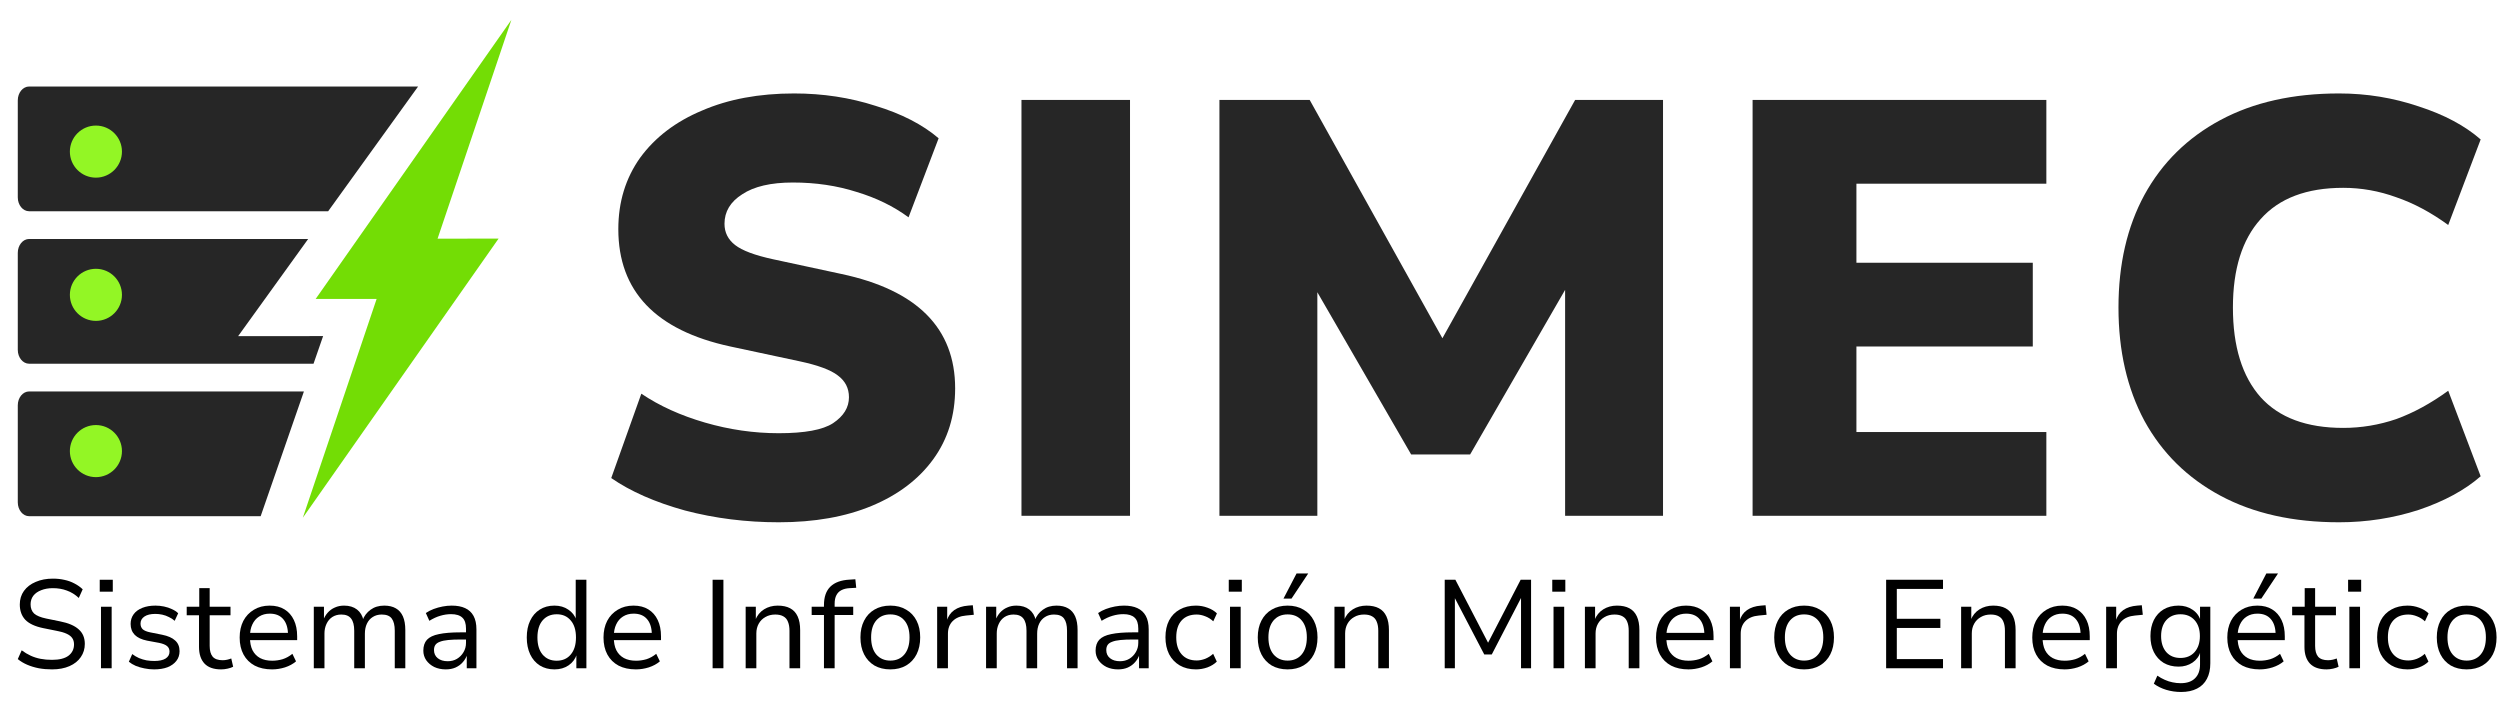 <svg xmlns="http://www.w3.org/2000/svg" width="192" height="54" viewBox="0 0 192 54" fill="none"><path d="M179.642 40.111C176.109 40.111 173.073 39.432 170.536 38.073C167.999 36.714 166.051 34.796 164.692 32.319C163.364 29.843 162.699 26.944 162.699 23.621C162.699 20.299 163.364 17.415 164.692 14.969C166.051 12.492 167.999 10.574 170.536 9.215C173.073 7.856 176.109 7.177 179.642 7.177C181.756 7.177 183.795 7.509 185.758 8.173C187.721 8.807 189.307 9.653 190.515 10.71L188.023 17.279C186.694 16.312 185.366 15.603 184.037 15.15C182.708 14.666 181.349 14.425 179.959 14.425C177.151 14.425 175.037 15.225 173.617 16.826C172.198 18.396 171.488 20.662 171.488 23.621C171.488 26.611 172.198 28.907 173.617 30.507C175.037 32.078 177.151 32.863 179.959 32.863C181.349 32.863 182.708 32.637 184.037 32.184C185.366 31.7 186.694 30.976 188.023 30.009L190.515 36.578C189.307 37.635 187.721 38.496 185.758 39.16C183.795 39.794 181.756 40.111 179.642 40.111Z" fill="#262626"></path><path d="M134.599 39.613V7.675H157.16V14.108H142.573V20.179H156.118V26.611H142.573V33.18H157.16V39.613H134.599Z" fill="#262626"></path><path d="M93.652 39.613V7.675H100.584L110.777 25.977L120.97 7.675H127.72V39.613H120.2V22.262L112.906 34.902H108.376L101.172 22.444V39.613H93.652Z" fill="#262626"></path><path d="M78.449 39.613V7.675H86.785V39.613H78.449Z" fill="#262626"></path><path d="M59.809 40.111C57.302 40.111 54.901 39.809 52.606 39.206C50.311 38.571 48.423 37.741 46.943 36.714L49.254 30.235C50.643 31.172 52.274 31.912 54.146 32.455C56.019 32.999 57.907 33.271 59.809 33.271C61.803 33.271 63.192 33.014 63.977 32.501C64.793 31.957 65.2 31.293 65.2 30.507C65.2 29.813 64.913 29.254 64.339 28.831C63.796 28.408 62.814 28.046 61.395 27.744L56.094 26.611C50.356 25.373 47.487 22.368 47.487 17.596C47.487 15.512 48.046 13.685 49.163 12.114C50.311 10.544 51.896 9.336 53.92 8.49C55.943 7.614 58.299 7.177 60.987 7.177C63.192 7.177 65.276 7.494 67.239 8.128C69.232 8.732 70.848 9.562 72.086 10.62L69.776 16.69C68.628 15.844 67.299 15.195 65.789 14.742C64.279 14.259 62.648 14.017 60.896 14.017C59.205 14.017 57.907 14.319 57 14.923C56.094 15.497 55.641 16.252 55.641 17.188C55.641 17.853 55.913 18.396 56.457 18.819C57 19.242 57.967 19.605 59.356 19.907L64.611 21.039C70.44 22.277 73.355 25.207 73.355 29.828C73.355 31.912 72.796 33.724 71.678 35.264C70.561 36.804 68.99 37.997 66.967 38.843C64.944 39.689 62.557 40.111 59.809 40.111Z" fill="#262626"></path><path fill-rule="evenodd" clip-rule="evenodd" d="M23.341 30.063L20.019 39.644H2.238C1.757 39.644 1.366 39.167 1.366 38.579V31.127C1.366 30.539 1.757 30.063 2.238 30.063H23.341ZM23.668 18.353L18.289 25.815L24.815 25.812L24.079 27.934H2.238C1.757 27.934 1.366 27.457 1.366 26.869V19.418C1.366 18.83 1.757 18.353 2.238 18.353H23.668ZM32.11 6.644L25.203 16.224H2.238C1.757 16.224 1.366 15.748 1.366 15.16V7.708C1.366 7.12 1.757 6.644 2.238 6.644H32.11Z" fill="#262626"></path><path d="M24.241 22.96L28.925 22.958L23.258 39.76L38.291 18.325L33.606 18.329L39.274 1.527L24.241 22.96Z" fill="#73DD05"></path><circle cx="7.366" cy="11.644" r="2" fill="#93F625"></circle><circle cx="7.366" cy="22.644" r="2" fill="#93F625"></circle><circle cx="7.366" cy="34.644" r="2" fill="#93F625"></circle><path d="M189.441 51.409C188.972 51.409 188.564 51.309 188.217 51.11C187.876 50.904 187.612 50.618 187.426 50.252C187.24 49.886 187.146 49.452 187.146 48.95C187.146 48.455 187.24 48.028 187.426 47.668C187.612 47.302 187.876 47.019 188.217 46.82C188.564 46.614 188.972 46.511 189.441 46.511C189.91 46.511 190.315 46.614 190.656 46.82C191.003 47.019 191.269 47.302 191.456 47.668C191.642 48.028 191.735 48.455 191.735 48.95C191.735 49.452 191.642 49.886 191.456 50.252C191.269 50.618 191.003 50.904 190.656 51.11C190.315 51.309 189.91 51.409 189.441 51.409ZM189.441 50.734C189.897 50.734 190.257 50.576 190.521 50.261C190.784 49.947 190.916 49.51 190.916 48.95C190.916 48.391 190.784 47.957 190.521 47.649C190.257 47.34 189.897 47.186 189.441 47.186C188.985 47.186 188.625 47.34 188.361 47.649C188.098 47.957 187.966 48.391 187.966 48.95C187.966 49.51 188.098 49.947 188.361 50.261C188.631 50.576 188.991 50.734 189.441 50.734Z" fill="black"></path><path d="M184.904 51.409C184.422 51.409 184.004 51.306 183.651 51.1C183.304 50.895 183.034 50.608 182.841 50.242C182.655 49.869 182.562 49.436 182.562 48.941C182.562 48.439 182.655 48.009 182.841 47.649C183.034 47.282 183.307 47.003 183.661 46.81C184.014 46.611 184.429 46.511 184.904 46.511C185.213 46.511 185.512 46.566 185.801 46.675C186.09 46.778 186.328 46.923 186.514 47.109L186.235 47.716C186.048 47.543 185.843 47.414 185.618 47.331C185.393 47.241 185.174 47.196 184.962 47.196C184.467 47.196 184.082 47.347 183.805 47.649C183.529 47.951 183.391 48.385 183.391 48.95C183.391 49.503 183.529 49.937 183.805 50.252C184.082 50.567 184.467 50.724 184.962 50.724C185.168 50.724 185.383 50.682 185.608 50.599C185.833 50.509 186.039 50.38 186.225 50.213L186.505 50.811C186.318 50.997 186.08 51.145 185.791 51.254C185.502 51.357 185.206 51.409 184.904 51.409Z" fill="black"></path><path d="M180.334 45.441V44.525H181.337V45.441H180.334ZM180.431 51.322V46.598H181.25V51.322H180.431Z" fill="black"></path><path d="M178.678 51.409C178.113 51.409 177.689 51.261 177.406 50.965C177.123 50.663 176.982 50.236 176.982 49.683V47.254H176.037V46.598H177.001V45.171H177.801V46.598H179.401V47.254H177.801V49.606C177.801 49.972 177.878 50.249 178.032 50.435C178.193 50.615 178.447 50.705 178.794 50.705C178.91 50.705 179.025 50.692 179.141 50.667C179.257 50.641 179.363 50.609 179.459 50.57L179.604 51.206C179.495 51.264 179.353 51.312 179.18 51.351C179.013 51.39 178.846 51.409 178.678 51.409Z" fill="black"></path><path d="M173.544 51.409C173.03 51.409 172.586 51.312 172.214 51.12C171.841 50.92 171.555 50.637 171.356 50.271C171.156 49.905 171.057 49.468 171.057 48.96C171.057 48.478 171.15 48.054 171.336 47.687C171.529 47.321 171.799 47.035 172.146 46.829C172.493 46.617 172.898 46.511 173.361 46.511C173.811 46.511 174.19 46.608 174.498 46.8C174.813 46.993 175.054 47.266 175.222 47.62C175.389 47.967 175.472 48.385 175.472 48.873V49.162H171.674V48.603H174.932L174.768 48.758C174.768 48.243 174.65 47.845 174.412 47.562C174.174 47.273 173.827 47.128 173.371 47.128C173.056 47.128 172.782 47.202 172.551 47.35C172.326 47.491 172.153 47.694 172.03 47.957C171.908 48.214 171.847 48.52 171.847 48.873V48.95C171.847 49.342 171.912 49.67 172.04 49.934C172.175 50.197 172.371 50.4 172.628 50.541C172.885 50.676 173.194 50.743 173.554 50.743C173.824 50.743 174.09 50.705 174.354 50.628C174.617 50.544 174.868 50.406 175.106 50.213L175.385 50.792C175.154 50.991 174.871 51.145 174.537 51.254C174.209 51.357 173.878 51.409 173.544 51.409ZM173.052 45.971L174.055 44.043H174.952L173.669 45.971H173.052Z" fill="black"></path><path d="M167.506 53.144C167.114 53.144 166.735 53.089 166.368 52.98C166.008 52.871 165.69 52.713 165.414 52.508L165.684 51.891C165.87 52.019 166.06 52.125 166.253 52.209C166.452 52.299 166.651 52.363 166.85 52.402C167.056 52.447 167.265 52.469 167.477 52.469C167.959 52.469 168.325 52.344 168.576 52.093C168.833 51.843 168.962 51.489 168.962 51.033V50.049H169C168.897 50.396 168.692 50.676 168.383 50.888C168.075 51.094 167.718 51.197 167.313 51.197C166.876 51.197 166.494 51.1 166.166 50.907C165.845 50.708 165.594 50.432 165.414 50.078C165.24 49.725 165.154 49.317 165.154 48.854C165.154 48.385 165.24 47.973 165.414 47.62C165.594 47.266 165.845 46.993 166.166 46.8C166.494 46.608 166.876 46.511 167.313 46.511C167.725 46.511 168.084 46.617 168.393 46.829C168.701 47.035 168.907 47.318 169.01 47.678H168.962V46.598H169.752V50.936C169.752 51.406 169.666 51.804 169.492 52.132C169.318 52.466 169.065 52.717 168.73 52.884C168.396 53.057 167.988 53.144 167.506 53.144ZM167.458 50.531C167.914 50.531 168.277 50.38 168.547 50.078C168.817 49.77 168.952 49.362 168.952 48.854C168.952 48.34 168.817 47.932 168.547 47.63C168.277 47.328 167.914 47.176 167.458 47.176C167.001 47.176 166.638 47.328 166.368 47.63C166.105 47.932 165.973 48.34 165.973 48.854C165.973 49.362 166.105 49.77 166.368 50.078C166.638 50.38 167.001 50.531 167.458 50.531Z" fill="black"></path><path d="M161.752 51.322V46.598H162.523V47.697H162.485C162.594 47.331 162.787 47.051 163.063 46.858C163.346 46.659 163.703 46.544 164.133 46.511L164.49 46.482L164.567 47.215L163.969 47.273C163.526 47.312 163.182 47.456 162.938 47.707C162.7 47.951 162.581 48.272 162.581 48.671V51.322H161.752Z" fill="black"></path><path d="M158.565 51.409C158.051 51.409 157.608 51.312 157.235 51.12C156.862 50.92 156.576 50.637 156.377 50.271C156.177 49.905 156.078 49.468 156.078 48.96C156.078 48.478 156.171 48.054 156.357 47.687C156.55 47.321 156.82 47.035 157.167 46.829C157.514 46.617 157.919 46.511 158.382 46.511C158.832 46.511 159.211 46.608 159.52 46.8C159.835 46.993 160.076 47.266 160.243 47.62C160.41 47.967 160.493 48.385 160.493 48.873V49.162H156.695V48.603H159.953L159.79 48.758C159.79 48.243 159.671 47.845 159.433 47.562C159.195 47.273 158.848 47.128 158.392 47.128C158.077 47.128 157.804 47.202 157.572 47.35C157.347 47.491 157.174 47.694 157.052 47.957C156.929 48.214 156.868 48.52 156.868 48.873V48.95C156.868 49.342 156.933 49.67 157.061 49.934C157.196 50.197 157.392 50.4 157.649 50.541C157.906 50.676 158.215 50.743 158.575 50.743C158.845 50.743 159.111 50.705 159.375 50.628C159.639 50.544 159.889 50.406 160.127 50.213L160.407 50.792C160.175 50.991 159.892 51.145 159.558 51.254C159.23 51.357 158.899 51.409 158.565 51.409Z" fill="black"></path><path d="M150.614 51.322V46.598H151.395V47.639H151.347C151.488 47.273 151.713 46.993 152.022 46.8C152.33 46.608 152.681 46.511 153.073 46.511C153.458 46.511 153.777 46.579 154.027 46.714C154.284 46.849 154.477 47.057 154.606 47.34C154.734 47.617 154.798 47.967 154.798 48.391V51.322H153.979V48.439C153.979 48.169 153.94 47.941 153.863 47.755C153.793 47.569 153.677 47.43 153.516 47.34C153.356 47.244 153.147 47.196 152.89 47.196C152.6 47.196 152.346 47.26 152.128 47.389C151.909 47.511 151.739 47.681 151.617 47.9C151.495 48.118 151.434 48.369 151.434 48.651V51.322H150.614Z" fill="black"></path><path d="M144.855 51.322V44.525H149.223V45.229H145.675V47.523H149.02V48.227H145.675V50.618H149.223V51.322H144.855Z" fill="black"></path><path d="M138.554 51.409C138.085 51.409 137.677 51.309 137.33 51.11C136.989 50.904 136.726 50.618 136.539 50.252C136.353 49.886 136.26 49.452 136.26 48.95C136.26 48.455 136.353 48.028 136.539 47.668C136.726 47.302 136.989 47.019 137.33 46.82C137.677 46.614 138.085 46.511 138.554 46.511C139.024 46.511 139.428 46.614 139.769 46.82C140.116 47.019 140.383 47.302 140.569 47.668C140.756 48.028 140.849 48.455 140.849 48.95C140.849 49.452 140.756 49.886 140.569 50.252C140.383 50.618 140.116 50.904 139.769 51.11C139.428 51.309 139.024 51.409 138.554 51.409ZM138.554 50.734C139.011 50.734 139.371 50.576 139.634 50.261C139.898 49.947 140.029 49.51 140.029 48.95C140.029 48.391 139.898 47.957 139.634 47.649C139.371 47.34 139.011 47.186 138.554 47.186C138.098 47.186 137.738 47.34 137.475 47.649C137.211 47.957 137.079 48.391 137.079 48.95C137.079 49.51 137.211 49.947 137.475 50.261C137.745 50.576 138.104 50.734 138.554 50.734Z" fill="black"></path><path d="M132.858 51.322V46.598H133.63V47.697H133.591C133.7 47.331 133.893 47.051 134.169 46.858C134.452 46.659 134.809 46.544 135.24 46.511L135.596 46.482L135.673 47.215L135.076 47.273C134.632 47.312 134.288 47.456 134.044 47.707C133.806 47.951 133.687 48.272 133.687 48.671V51.322H132.858Z" fill="black"></path><path d="M129.671 51.409C129.157 51.409 128.714 51.312 128.341 51.12C127.968 50.92 127.682 50.637 127.483 50.271C127.284 49.905 127.184 49.468 127.184 48.96C127.184 48.478 127.277 48.054 127.464 47.687C127.656 47.321 127.926 47.035 128.273 46.829C128.621 46.617 129.025 46.511 129.488 46.511C129.938 46.511 130.317 46.608 130.626 46.8C130.941 46.993 131.182 47.266 131.349 47.62C131.516 47.967 131.6 48.385 131.6 48.873V49.162H127.801V48.603H131.06L130.896 48.758C130.896 48.243 130.777 47.845 130.539 47.562C130.301 47.273 129.954 47.128 129.498 47.128C129.183 47.128 128.91 47.202 128.678 47.35C128.453 47.491 128.28 47.694 128.158 47.957C128.036 48.214 127.975 48.52 127.975 48.873V48.95C127.975 49.342 128.039 49.67 128.167 49.934C128.302 50.197 128.498 50.4 128.756 50.541C129.013 50.676 129.321 50.743 129.681 50.743C129.951 50.743 130.218 50.705 130.481 50.628C130.745 50.544 130.995 50.406 131.233 50.213L131.513 50.792C131.281 50.991 130.999 51.145 130.664 51.254C130.337 51.357 130.006 51.409 129.671 51.409Z" fill="black"></path><path d="M121.721 51.322V46.598H122.502V47.639H122.453C122.595 47.273 122.82 46.993 123.128 46.8C123.437 46.608 123.787 46.511 124.179 46.511C124.565 46.511 124.883 46.579 125.134 46.714C125.391 46.849 125.583 47.057 125.712 47.34C125.84 47.617 125.905 47.967 125.905 48.391V51.322H125.085V48.439C125.085 48.169 125.047 47.941 124.97 47.755C124.899 47.569 124.783 47.43 124.623 47.34C124.462 47.244 124.253 47.196 123.996 47.196C123.707 47.196 123.453 47.26 123.234 47.389C123.016 47.511 122.845 47.681 122.723 47.9C122.601 48.118 122.54 48.369 122.54 48.651V51.322H121.721Z" fill="black"></path><path d="M119.214 45.441V44.525H120.217V45.441H119.214ZM119.311 51.322V46.598H120.13V51.322H119.311Z" fill="black"></path><path d="M110.954 51.322V44.525H111.773L114.376 49.538H114.193L116.786 44.525H117.586V51.322H116.815V45.663H116.95L114.569 50.261H113.99L111.59 45.663H111.735V51.322H110.954Z" fill="black"></path><path d="M102.486 51.322V46.598H103.267V47.639H103.219C103.36 47.273 103.585 46.993 103.894 46.8C104.202 46.608 104.553 46.511 104.945 46.511C105.33 46.511 105.648 46.579 105.899 46.714C106.156 46.849 106.349 47.057 106.478 47.34C106.606 47.617 106.67 47.967 106.67 48.391V51.322H105.851V48.439C105.851 48.169 105.812 47.941 105.735 47.755C105.665 47.569 105.549 47.43 105.388 47.34C105.227 47.244 105.019 47.196 104.762 47.196C104.472 47.196 104.218 47.26 104 47.389C103.781 47.511 103.611 47.681 103.489 47.9C103.367 48.118 103.306 48.369 103.306 48.651V51.322H102.486Z" fill="black"></path><path d="M98.89 51.409C98.421 51.409 98.013 51.309 97.666 51.11C97.325 50.904 97.062 50.618 96.875 50.252C96.689 49.886 96.596 49.452 96.596 48.95C96.596 48.455 96.689 48.028 96.875 47.668C97.062 47.302 97.325 47.019 97.666 46.82C98.013 46.614 98.421 46.511 98.89 46.511C99.359 46.511 99.764 46.614 100.105 46.82C100.452 47.019 100.719 47.302 100.905 47.668C101.091 48.028 101.185 48.455 101.185 48.95C101.185 49.452 101.091 49.886 100.905 50.252C100.719 50.618 100.452 50.904 100.105 51.11C99.764 51.309 99.359 51.409 98.89 51.409ZM98.89 50.734C99.347 50.734 99.706 50.576 99.97 50.261C100.233 49.947 100.365 49.51 100.365 48.95C100.365 48.391 100.233 47.957 99.97 47.649C99.706 47.34 99.347 47.186 98.89 47.186C98.434 47.186 98.074 47.34 97.81 47.649C97.547 47.957 97.415 48.391 97.415 48.95C97.415 49.51 97.547 49.947 97.81 50.261C98.08 50.576 98.44 50.734 98.89 50.734ZM98.572 45.971L99.575 44.043H100.471L99.189 45.971H98.572Z" fill="black"></path><path d="M94.369 45.441V44.525H95.371V45.441H94.369ZM94.465 51.322V46.598H95.284V51.322H94.465Z" fill="black"></path><path d="M91.849 51.409C91.367 51.409 90.949 51.306 90.596 51.1C90.249 50.895 89.979 50.608 89.786 50.242C89.6 49.869 89.507 49.436 89.507 48.941C89.507 48.439 89.6 48.009 89.786 47.649C89.979 47.282 90.252 47.003 90.606 46.81C90.959 46.611 91.374 46.511 91.849 46.511C92.158 46.511 92.457 46.566 92.746 46.675C93.035 46.778 93.273 46.923 93.459 47.109L93.18 47.716C92.993 47.543 92.787 47.414 92.563 47.331C92.338 47.241 92.119 47.196 91.907 47.196C91.412 47.196 91.026 47.347 90.75 47.649C90.474 47.951 90.336 48.385 90.336 48.95C90.336 49.503 90.474 49.937 90.75 50.252C91.026 50.567 91.412 50.724 91.907 50.724C92.113 50.724 92.328 50.682 92.553 50.599C92.778 50.509 92.984 50.38 93.17 50.213L93.45 50.811C93.263 50.997 93.025 51.145 92.736 51.254C92.447 51.357 92.151 51.409 91.849 51.409Z" fill="black"></path><path d="M85.868 51.409C85.54 51.409 85.244 51.348 84.981 51.225C84.724 51.097 84.518 50.923 84.364 50.705C84.216 50.486 84.142 50.242 84.142 49.972C84.142 49.619 84.235 49.339 84.422 49.133C84.615 48.928 84.92 48.783 85.338 48.7C85.755 48.61 86.308 48.565 86.996 48.565H87.555V49.114H87.025C86.639 49.114 86.314 49.127 86.051 49.153C85.787 49.178 85.575 49.224 85.415 49.288C85.254 49.346 85.138 49.426 85.068 49.529C84.997 49.632 84.962 49.763 84.962 49.924C84.962 50.188 85.058 50.396 85.251 50.551C85.444 50.705 85.697 50.782 86.012 50.782C86.282 50.782 86.52 50.721 86.726 50.599C86.938 50.47 87.105 50.3 87.227 50.088C87.356 49.876 87.42 49.638 87.42 49.374V48.276C87.42 47.89 87.327 47.61 87.14 47.437C86.954 47.257 86.665 47.167 86.273 47.167C85.996 47.167 85.72 47.209 85.444 47.292C85.174 47.369 84.894 47.498 84.605 47.678L84.335 47.08C84.515 46.958 84.714 46.855 84.933 46.772C85.158 46.688 85.389 46.624 85.627 46.579C85.865 46.534 86.096 46.511 86.321 46.511C86.732 46.511 87.076 46.575 87.352 46.704C87.635 46.833 87.85 47.032 87.998 47.302C88.146 47.572 88.22 47.919 88.22 48.343V51.322H87.478V50.252H87.516C87.446 50.477 87.333 50.676 87.179 50.849C87.031 51.023 86.845 51.161 86.62 51.264C86.401 51.361 86.151 51.409 85.868 51.409Z" fill="black"></path><path d="M75.73 51.322V46.598H76.511V47.639H76.453C76.537 47.414 76.653 47.218 76.8 47.051C76.955 46.878 77.138 46.746 77.35 46.656C77.562 46.559 77.796 46.511 78.054 46.511C78.459 46.511 78.79 46.611 79.047 46.81C79.304 47.009 79.471 47.289 79.548 47.649H79.471C79.593 47.315 79.799 47.041 80.088 46.829C80.377 46.617 80.727 46.511 81.139 46.511C81.499 46.511 81.797 46.582 82.035 46.723C82.273 46.858 82.453 47.064 82.575 47.34C82.697 47.617 82.758 47.967 82.758 48.391V51.322H81.948V48.439C81.948 48.022 81.871 47.71 81.717 47.504C81.569 47.299 81.312 47.196 80.946 47.196C80.682 47.196 80.451 47.26 80.252 47.389C80.059 47.511 79.911 47.681 79.808 47.9C79.705 48.118 79.654 48.375 79.654 48.671V51.322H78.835V48.439C78.835 48.022 78.754 47.71 78.594 47.504C78.439 47.299 78.189 47.196 77.841 47.196C77.578 47.196 77.347 47.26 77.147 47.389C76.955 47.517 76.807 47.694 76.704 47.919C76.601 48.137 76.55 48.382 76.55 48.651V51.322H75.73Z" fill="black"></path><path d="M71.973 51.322V46.598H72.745V47.697H72.706C72.815 47.331 73.008 47.051 73.284 46.858C73.567 46.659 73.924 46.544 74.355 46.511L74.711 46.482L74.788 47.215L74.191 47.273C73.747 47.312 73.403 47.456 73.159 47.707C72.921 47.951 72.802 48.272 72.802 48.671V51.322H71.973Z" fill="black"></path><path d="M68.377 51.409C67.908 51.409 67.5 51.309 67.153 51.11C66.812 50.904 66.549 50.618 66.362 50.252C66.176 49.886 66.082 49.452 66.082 48.95C66.082 48.455 66.176 48.028 66.362 47.668C66.549 47.302 66.812 47.019 67.153 46.82C67.5 46.614 67.908 46.511 68.377 46.511C68.846 46.511 69.251 46.614 69.592 46.82C69.939 47.019 70.206 47.302 70.392 47.668C70.578 48.028 70.671 48.455 70.671 48.95C70.671 49.452 70.578 49.886 70.392 50.252C70.206 50.618 69.939 50.904 69.592 51.11C69.251 51.309 68.846 51.409 68.377 51.409ZM68.377 50.734C68.833 50.734 69.193 50.576 69.457 50.261C69.72 49.947 69.852 49.51 69.852 48.95C69.852 48.391 69.72 47.957 69.457 47.649C69.193 47.34 68.833 47.186 68.377 47.186C67.921 47.186 67.561 47.34 67.297 47.649C67.034 47.957 66.902 48.391 66.902 48.95C66.902 49.51 67.034 49.947 67.297 50.261C67.567 50.576 67.927 50.734 68.377 50.734Z" fill="black"></path><path d="M63.28 51.322V47.234H62.336V46.598H63.502L63.28 46.81V46.473C63.28 45.849 63.444 45.377 63.772 45.055C64.106 44.728 64.601 44.548 65.257 44.516L65.691 44.487L65.758 45.142L65.247 45.171C65.003 45.184 64.794 45.235 64.62 45.325C64.453 45.409 64.325 45.537 64.235 45.711C64.145 45.878 64.1 46.1 64.1 46.376V46.714L63.984 46.598H65.527V47.234H64.1V51.322H63.28Z" fill="black"></path><path d="M57.267 51.322V46.598H58.048V47.639H58C58.142 47.273 58.367 46.993 58.675 46.8C58.983 46.608 59.334 46.511 59.726 46.511C60.111 46.511 60.43 46.579 60.68 46.714C60.937 46.849 61.13 47.057 61.259 47.34C61.387 47.617 61.452 47.967 61.452 48.391V51.322H60.632V48.439C60.632 48.169 60.593 47.941 60.516 47.755C60.446 47.569 60.33 47.43 60.169 47.34C60.009 47.244 59.8 47.196 59.543 47.196C59.253 47.196 59 47.26 58.781 47.389C58.562 47.511 58.392 47.681 58.27 47.9C58.148 48.118 58.087 48.369 58.087 48.651V51.322H57.267Z" fill="black"></path><path d="M54.728 51.322V44.525H55.558V51.322H54.728Z" fill="black"></path><path d="M48.837 51.409C48.322 51.409 47.879 51.312 47.506 51.12C47.133 50.92 46.847 50.637 46.648 50.271C46.449 49.905 46.349 49.468 46.349 48.96C46.349 48.478 46.443 48.054 46.629 47.687C46.822 47.321 47.092 47.035 47.439 46.829C47.786 46.617 48.191 46.511 48.654 46.511C49.103 46.511 49.483 46.608 49.791 46.8C50.106 46.993 50.347 47.266 50.514 47.62C50.681 47.967 50.765 48.385 50.765 48.873V49.162H46.966V48.603H50.225L50.061 48.758C50.061 48.243 49.942 47.845 49.704 47.562C49.467 47.273 49.12 47.128 48.663 47.128C48.348 47.128 48.075 47.202 47.844 47.35C47.619 47.491 47.445 47.694 47.323 47.957C47.201 48.214 47.14 48.52 47.14 48.873V48.95C47.14 49.342 47.204 49.67 47.333 49.934C47.468 50.197 47.664 50.4 47.921 50.541C48.178 50.676 48.486 50.743 48.846 50.743C49.116 50.743 49.383 50.705 49.647 50.628C49.91 50.544 50.161 50.406 50.398 50.213L50.678 50.792C50.447 50.991 50.164 51.145 49.83 51.254C49.502 51.357 49.171 51.409 48.837 51.409Z" fill="black"></path><path d="M42.586 51.409C42.156 51.409 41.78 51.309 41.458 51.11C41.137 50.904 40.889 50.618 40.716 50.252C40.542 49.879 40.456 49.448 40.456 48.96C40.456 48.459 40.542 48.028 40.716 47.668C40.889 47.302 41.134 47.019 41.449 46.82C41.77 46.614 42.146 46.511 42.577 46.511C42.994 46.511 43.351 46.614 43.647 46.82C43.949 47.019 44.158 47.292 44.273 47.639H44.215V44.525H45.035V51.322H44.264V50.242H44.302C44.187 50.602 43.974 50.888 43.666 51.1C43.364 51.306 43.004 51.409 42.586 51.409ZM42.75 50.743C43.206 50.743 43.566 50.586 43.83 50.271C44.1 49.956 44.235 49.519 44.235 48.96C44.235 48.394 44.1 47.957 43.83 47.649C43.566 47.334 43.21 47.176 42.76 47.176C42.303 47.176 41.94 47.334 41.67 47.649C41.407 47.957 41.275 48.394 41.275 48.96C41.275 49.519 41.407 49.956 41.67 50.271C41.94 50.586 42.3 50.743 42.75 50.743Z" fill="black"></path><path d="M34.237 51.409C33.91 51.409 33.614 51.348 33.35 51.225C33.093 51.097 32.888 50.923 32.733 50.705C32.586 50.486 32.512 50.242 32.512 49.972C32.512 49.619 32.605 49.339 32.791 49.133C32.984 48.928 33.289 48.783 33.707 48.7C34.125 48.61 34.678 48.565 35.365 48.565H35.924V49.114H35.394C35.008 49.114 34.684 49.127 34.42 49.153C34.157 49.178 33.945 49.224 33.784 49.288C33.623 49.346 33.508 49.426 33.437 49.529C33.366 49.632 33.331 49.763 33.331 49.924C33.331 50.188 33.428 50.396 33.62 50.551C33.813 50.705 34.067 50.782 34.382 50.782C34.652 50.782 34.89 50.721 35.095 50.599C35.307 50.47 35.474 50.3 35.597 50.088C35.725 49.876 35.789 49.638 35.789 49.374V48.276C35.789 47.89 35.696 47.61 35.51 47.437C35.324 47.257 35.034 47.167 34.642 47.167C34.366 47.167 34.09 47.209 33.813 47.292C33.543 47.369 33.264 47.498 32.974 47.678L32.704 47.08C32.884 46.958 33.084 46.855 33.302 46.772C33.527 46.688 33.758 46.624 33.996 46.579C34.234 46.534 34.465 46.511 34.69 46.511C35.102 46.511 35.446 46.575 35.722 46.704C36.005 46.833 36.22 47.032 36.368 47.302C36.516 47.572 36.59 47.919 36.59 48.343V51.322H35.847V50.252H35.886C35.815 50.477 35.703 50.676 35.548 50.849C35.401 51.023 35.214 51.161 34.989 51.264C34.771 51.361 34.52 51.409 34.237 51.409Z" fill="black"></path><path d="M24.1 51.322V46.598H24.881V47.639H24.823C24.906 47.414 25.022 47.218 25.17 47.051C25.324 46.878 25.507 46.746 25.719 46.656C25.931 46.559 26.166 46.511 26.423 46.511C26.828 46.511 27.159 46.611 27.416 46.81C27.673 47.009 27.84 47.289 27.917 47.649H27.84C27.962 47.315 28.168 47.041 28.457 46.829C28.747 46.617 29.097 46.511 29.508 46.511C29.868 46.511 30.167 46.582 30.405 46.723C30.642 46.858 30.823 47.064 30.945 47.34C31.067 47.617 31.128 47.967 31.128 48.391V51.322H30.318V48.439C30.318 48.022 30.241 47.71 30.087 47.504C29.939 47.299 29.682 47.196 29.315 47.196C29.052 47.196 28.82 47.26 28.621 47.389C28.428 47.511 28.281 47.681 28.178 47.9C28.075 48.118 28.023 48.375 28.023 48.671V51.322H27.204V48.439C27.204 48.022 27.124 47.71 26.963 47.504C26.809 47.299 26.558 47.196 26.211 47.196C25.948 47.196 25.716 47.26 25.517 47.389C25.324 47.517 25.176 47.694 25.073 47.919C24.971 48.137 24.919 48.382 24.919 48.651V51.322H24.1Z" fill="black"></path><path d="M20.894 51.409C20.38 51.409 19.936 51.312 19.563 51.12C19.191 50.92 18.904 50.637 18.705 50.271C18.506 49.905 18.406 49.468 18.406 48.96C18.406 48.478 18.5 48.054 18.686 47.687C18.879 47.321 19.149 47.035 19.496 46.829C19.843 46.617 20.248 46.511 20.71 46.511C21.16 46.511 21.54 46.608 21.848 46.8C22.163 46.993 22.404 47.266 22.571 47.62C22.738 47.967 22.822 48.385 22.822 48.873V49.162H19.023V48.603H22.282L22.118 48.758C22.118 48.243 21.999 47.845 21.761 47.562C21.523 47.273 21.177 47.128 20.72 47.128C20.405 47.128 20.132 47.202 19.901 47.35C19.676 47.491 19.502 47.694 19.38 47.957C19.258 48.214 19.197 48.52 19.197 48.873V48.95C19.197 49.342 19.261 49.67 19.39 49.934C19.525 50.197 19.721 50.4 19.978 50.541C20.235 50.676 20.543 50.743 20.903 50.743C21.173 50.743 21.44 50.705 21.703 50.628C21.967 50.544 22.218 50.406 22.456 50.213L22.735 50.792C22.504 50.991 22.221 51.145 21.887 51.254C21.559 51.357 21.228 51.409 20.894 51.409Z" fill="black"></path><path d="M16.98 51.409C16.415 51.409 15.991 51.261 15.708 50.965C15.425 50.663 15.284 50.236 15.284 49.683V47.254H14.339V46.598H15.303V45.171H16.103V46.598H17.703V47.254H16.103V49.606C16.103 49.972 16.18 50.249 16.334 50.435C16.495 50.615 16.749 50.705 17.096 50.705C17.212 50.705 17.328 50.692 17.443 50.667C17.559 50.641 17.665 50.609 17.761 50.57L17.906 51.206C17.797 51.264 17.655 51.312 17.482 51.351C17.315 51.39 17.148 51.409 16.98 51.409Z" fill="black"></path><path d="M11.833 51.409C11.583 51.409 11.335 51.383 11.091 51.332C10.853 51.287 10.632 51.222 10.426 51.139C10.22 51.049 10.043 50.943 9.896 50.821L10.156 50.233C10.317 50.355 10.49 50.458 10.677 50.541C10.863 50.618 11.056 50.676 11.255 50.715C11.454 50.747 11.65 50.763 11.843 50.763C12.222 50.763 12.511 50.702 12.711 50.58C12.916 50.451 13.019 50.274 13.019 50.049C13.019 49.863 12.955 49.718 12.826 49.615C12.704 49.513 12.505 49.432 12.229 49.374L11.293 49.201C10.876 49.117 10.561 48.97 10.349 48.758C10.137 48.539 10.031 48.259 10.031 47.919C10.031 47.636 10.108 47.389 10.262 47.176C10.416 46.964 10.638 46.8 10.927 46.685C11.216 46.569 11.554 46.511 11.94 46.511C12.158 46.511 12.377 46.534 12.595 46.579C12.813 46.624 13.016 46.691 13.202 46.781C13.395 46.865 13.556 46.971 13.684 47.099L13.415 47.678C13.286 47.562 13.138 47.466 12.971 47.389C12.81 47.305 12.64 47.244 12.46 47.205C12.28 47.167 12.103 47.148 11.93 47.148C11.57 47.148 11.29 47.215 11.091 47.35C10.892 47.485 10.792 47.665 10.792 47.89C10.792 48.076 10.85 48.224 10.966 48.333C11.088 48.436 11.277 48.513 11.534 48.565L12.45 48.748C12.9 48.838 13.235 48.986 13.453 49.191C13.678 49.391 13.79 49.664 13.79 50.011C13.79 50.3 13.707 50.551 13.54 50.763C13.379 50.968 13.154 51.129 12.865 51.245C12.576 51.354 12.232 51.409 11.833 51.409Z" fill="black"></path><path d="M7.659 45.441V44.525H8.662V45.441H7.659ZM7.755 51.322V46.598H8.575V51.322H7.755Z" fill="black"></path><path d="M3.998 51.409C3.638 51.409 3.297 51.38 2.976 51.322C2.655 51.258 2.359 51.168 2.089 51.052C1.819 50.937 1.578 50.792 1.366 50.618L1.665 49.944C1.89 50.111 2.121 50.249 2.359 50.358C2.597 50.467 2.851 50.548 3.121 50.599C3.391 50.651 3.683 50.676 3.998 50.676C4.557 50.676 4.978 50.57 5.261 50.358C5.544 50.14 5.685 49.85 5.685 49.49C5.685 49.298 5.64 49.137 5.55 49.008C5.46 48.873 5.315 48.761 5.116 48.671C4.923 48.581 4.67 48.507 4.355 48.449L3.304 48.237C2.687 48.109 2.234 47.897 1.944 47.601C1.662 47.299 1.52 46.907 1.52 46.425C1.52 46.026 1.626 45.679 1.838 45.383C2.057 45.081 2.359 44.85 2.745 44.689C3.13 44.522 3.57 44.439 4.065 44.439C4.38 44.439 4.676 44.471 4.952 44.535C5.229 44.593 5.486 44.686 5.724 44.815C5.961 44.937 6.17 45.085 6.35 45.258L6.051 45.923C5.769 45.66 5.463 45.47 5.135 45.355C4.814 45.233 4.454 45.171 4.056 45.171C3.722 45.171 3.426 45.223 3.169 45.326C2.912 45.422 2.709 45.563 2.561 45.75C2.42 45.936 2.349 46.158 2.349 46.415C2.349 46.711 2.439 46.945 2.619 47.119C2.806 47.286 3.117 47.414 3.554 47.505L4.596 47.717C5.251 47.845 5.733 48.051 6.042 48.334C6.357 48.61 6.514 48.983 6.514 49.452C6.514 49.831 6.411 50.169 6.206 50.464C6.006 50.76 5.717 50.991 5.338 51.158C4.959 51.325 4.512 51.409 3.998 51.409Z" fill="black"></path></svg>